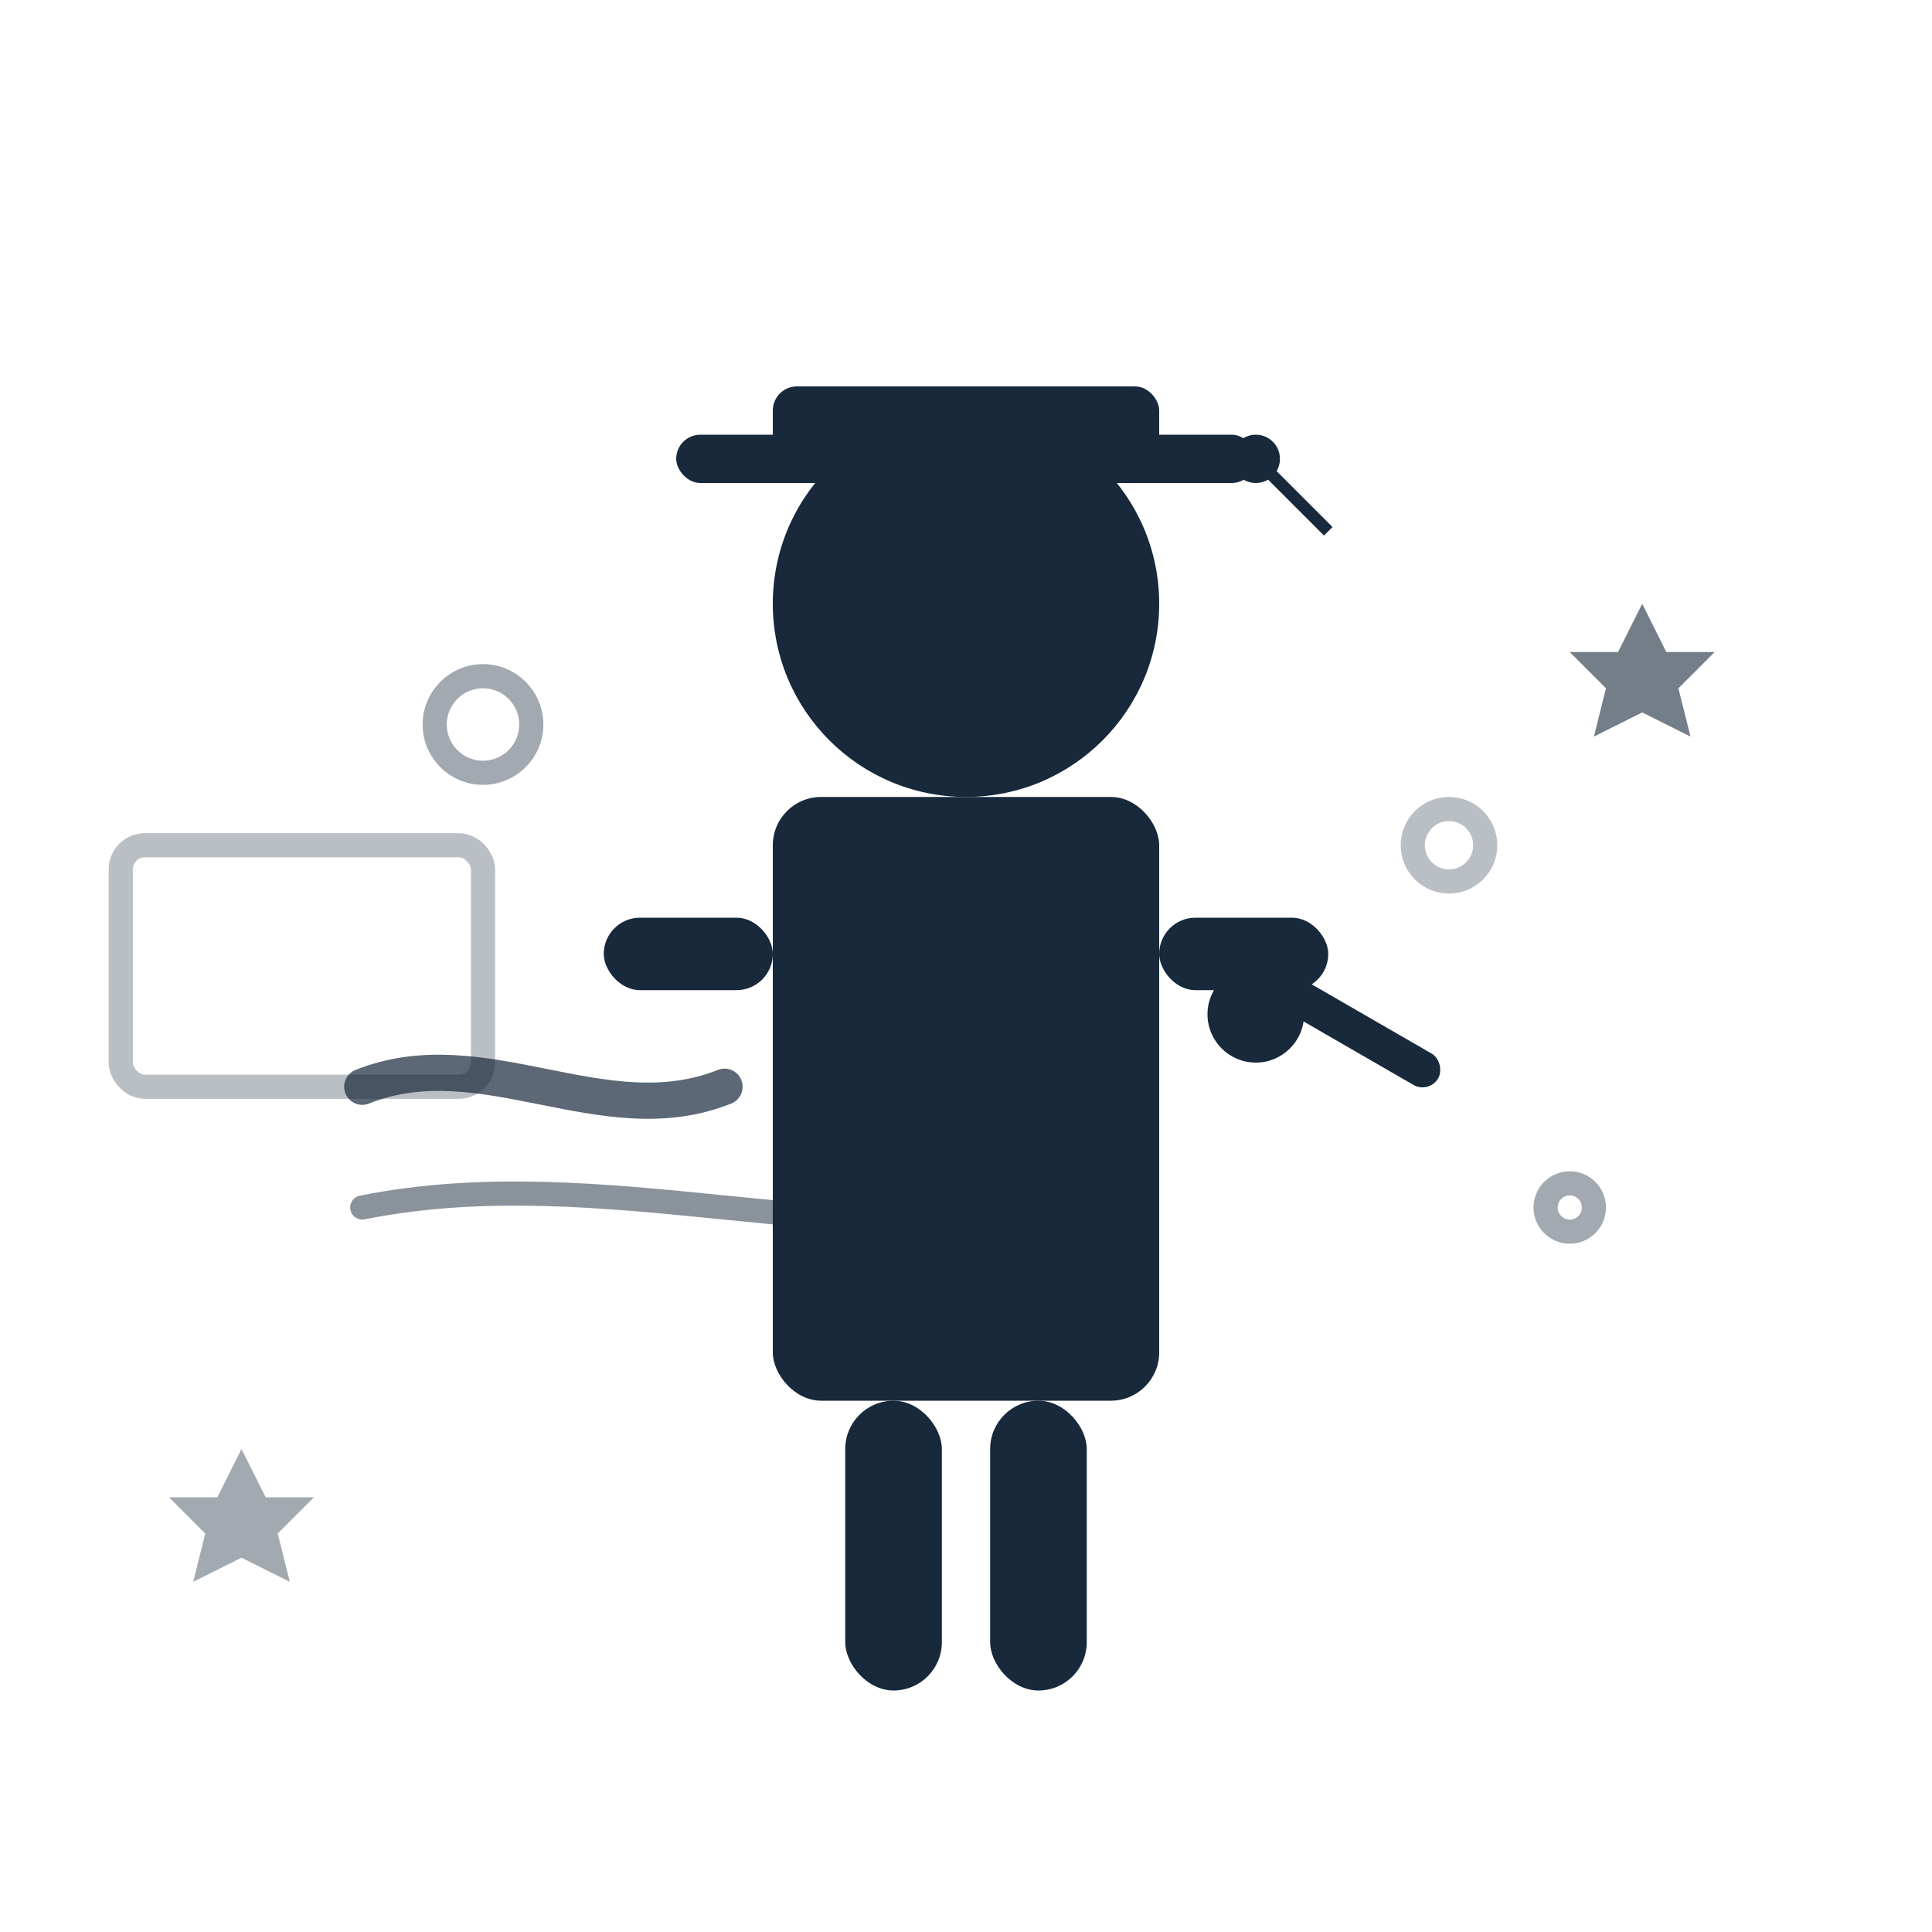 <svg width="80" height="80" viewBox="0 0 80 80" fill="none" xmlns="http://www.w3.org/2000/svg">
  <!-- Instructor figure -->
  <!-- Head -->
  <circle cx="40" cy="25" r="8" fill="#17293b"/>
  
  <!-- Body -->
  <rect x="32" y="33" width="16" height="25" rx="2" fill="#17293b"/>
  
  <!-- Arms -->
  <rect x="25" y="38" width="7" height="3" rx="1.5" fill="#17293b"/>
  <rect x="48" y="38" width="7" height="3" rx="1.5" fill="#17293b"/>
  
  <!-- Hand holding pen -->
  <circle cx="52" cy="42" r="2" fill="#17293b"/>
  <rect x="53" y="40" width="8" height="1.5" rx="0.75" fill="#17293b" transform="rotate(30 53 40)"/>
  
  <!-- Legs -->
  <rect x="35" y="58" width="4" height="12" rx="2" fill="#17293b"/>
  <rect x="41" y="58" width="4" height="12" rx="2" fill="#17293b"/>
  
  <!-- Graduation cap -->
  <rect x="32" y="16" width="16" height="3" rx="1" fill="#17293b"/>
  <rect x="28" y="18" width="24" height="2" rx="1" fill="#17293b"/>
  <circle cx="52" cy="19" r="1" fill="#17293b"/>
  <path d="M52 19L55 22" stroke="#17293b" stroke-width="0.5"/>
  
  <!-- Calligraphy demonstration -->
  <path d="M15 45C20 43 25 47 30 45" stroke="#17293b" stroke-width="1.5" fill="none" stroke-linecap="round" opacity="0.7"/>
  <path d="M15 50C25 48 35 52 45 50" stroke="#17293b" stroke-width="1" fill="none" stroke-linecap="round" opacity="0.5"/>
  
  <!-- Knowledge/wisdom indicators -->
  <circle cx="20" cy="30" r="2" fill="none" stroke="#17293b" stroke-width="1" opacity="0.4"/>
  <circle cx="60" cy="35" r="1.5" fill="none" stroke="#17293b" stroke-width="1" opacity="0.3"/>
  <circle cx="65" cy="50" r="1" fill="none" stroke="#17293b" stroke-width="1" opacity="0.4"/>
  
  <!-- Teaching board suggestion -->
  <rect x="5" y="35" width="15" height="10" rx="1" fill="none" stroke="#17293b" stroke-width="1" opacity="0.3"/>
  
  <!-- Expertise stars -->
  <path d="M68 25L69 27L71 27L69.5 28.5L70 30.5L68 29.5L66 30.5L66.5 28.5L65 27L67 27Z" fill="#17293b" opacity="0.6"/>
  <path d="M10 60L11 62L13 62L11.5 63.5L12 65.5L10 64.5L8 65.5L8.5 63.5L7 62L9 62Z" fill="#17293b" opacity="0.4"/>
</svg>
